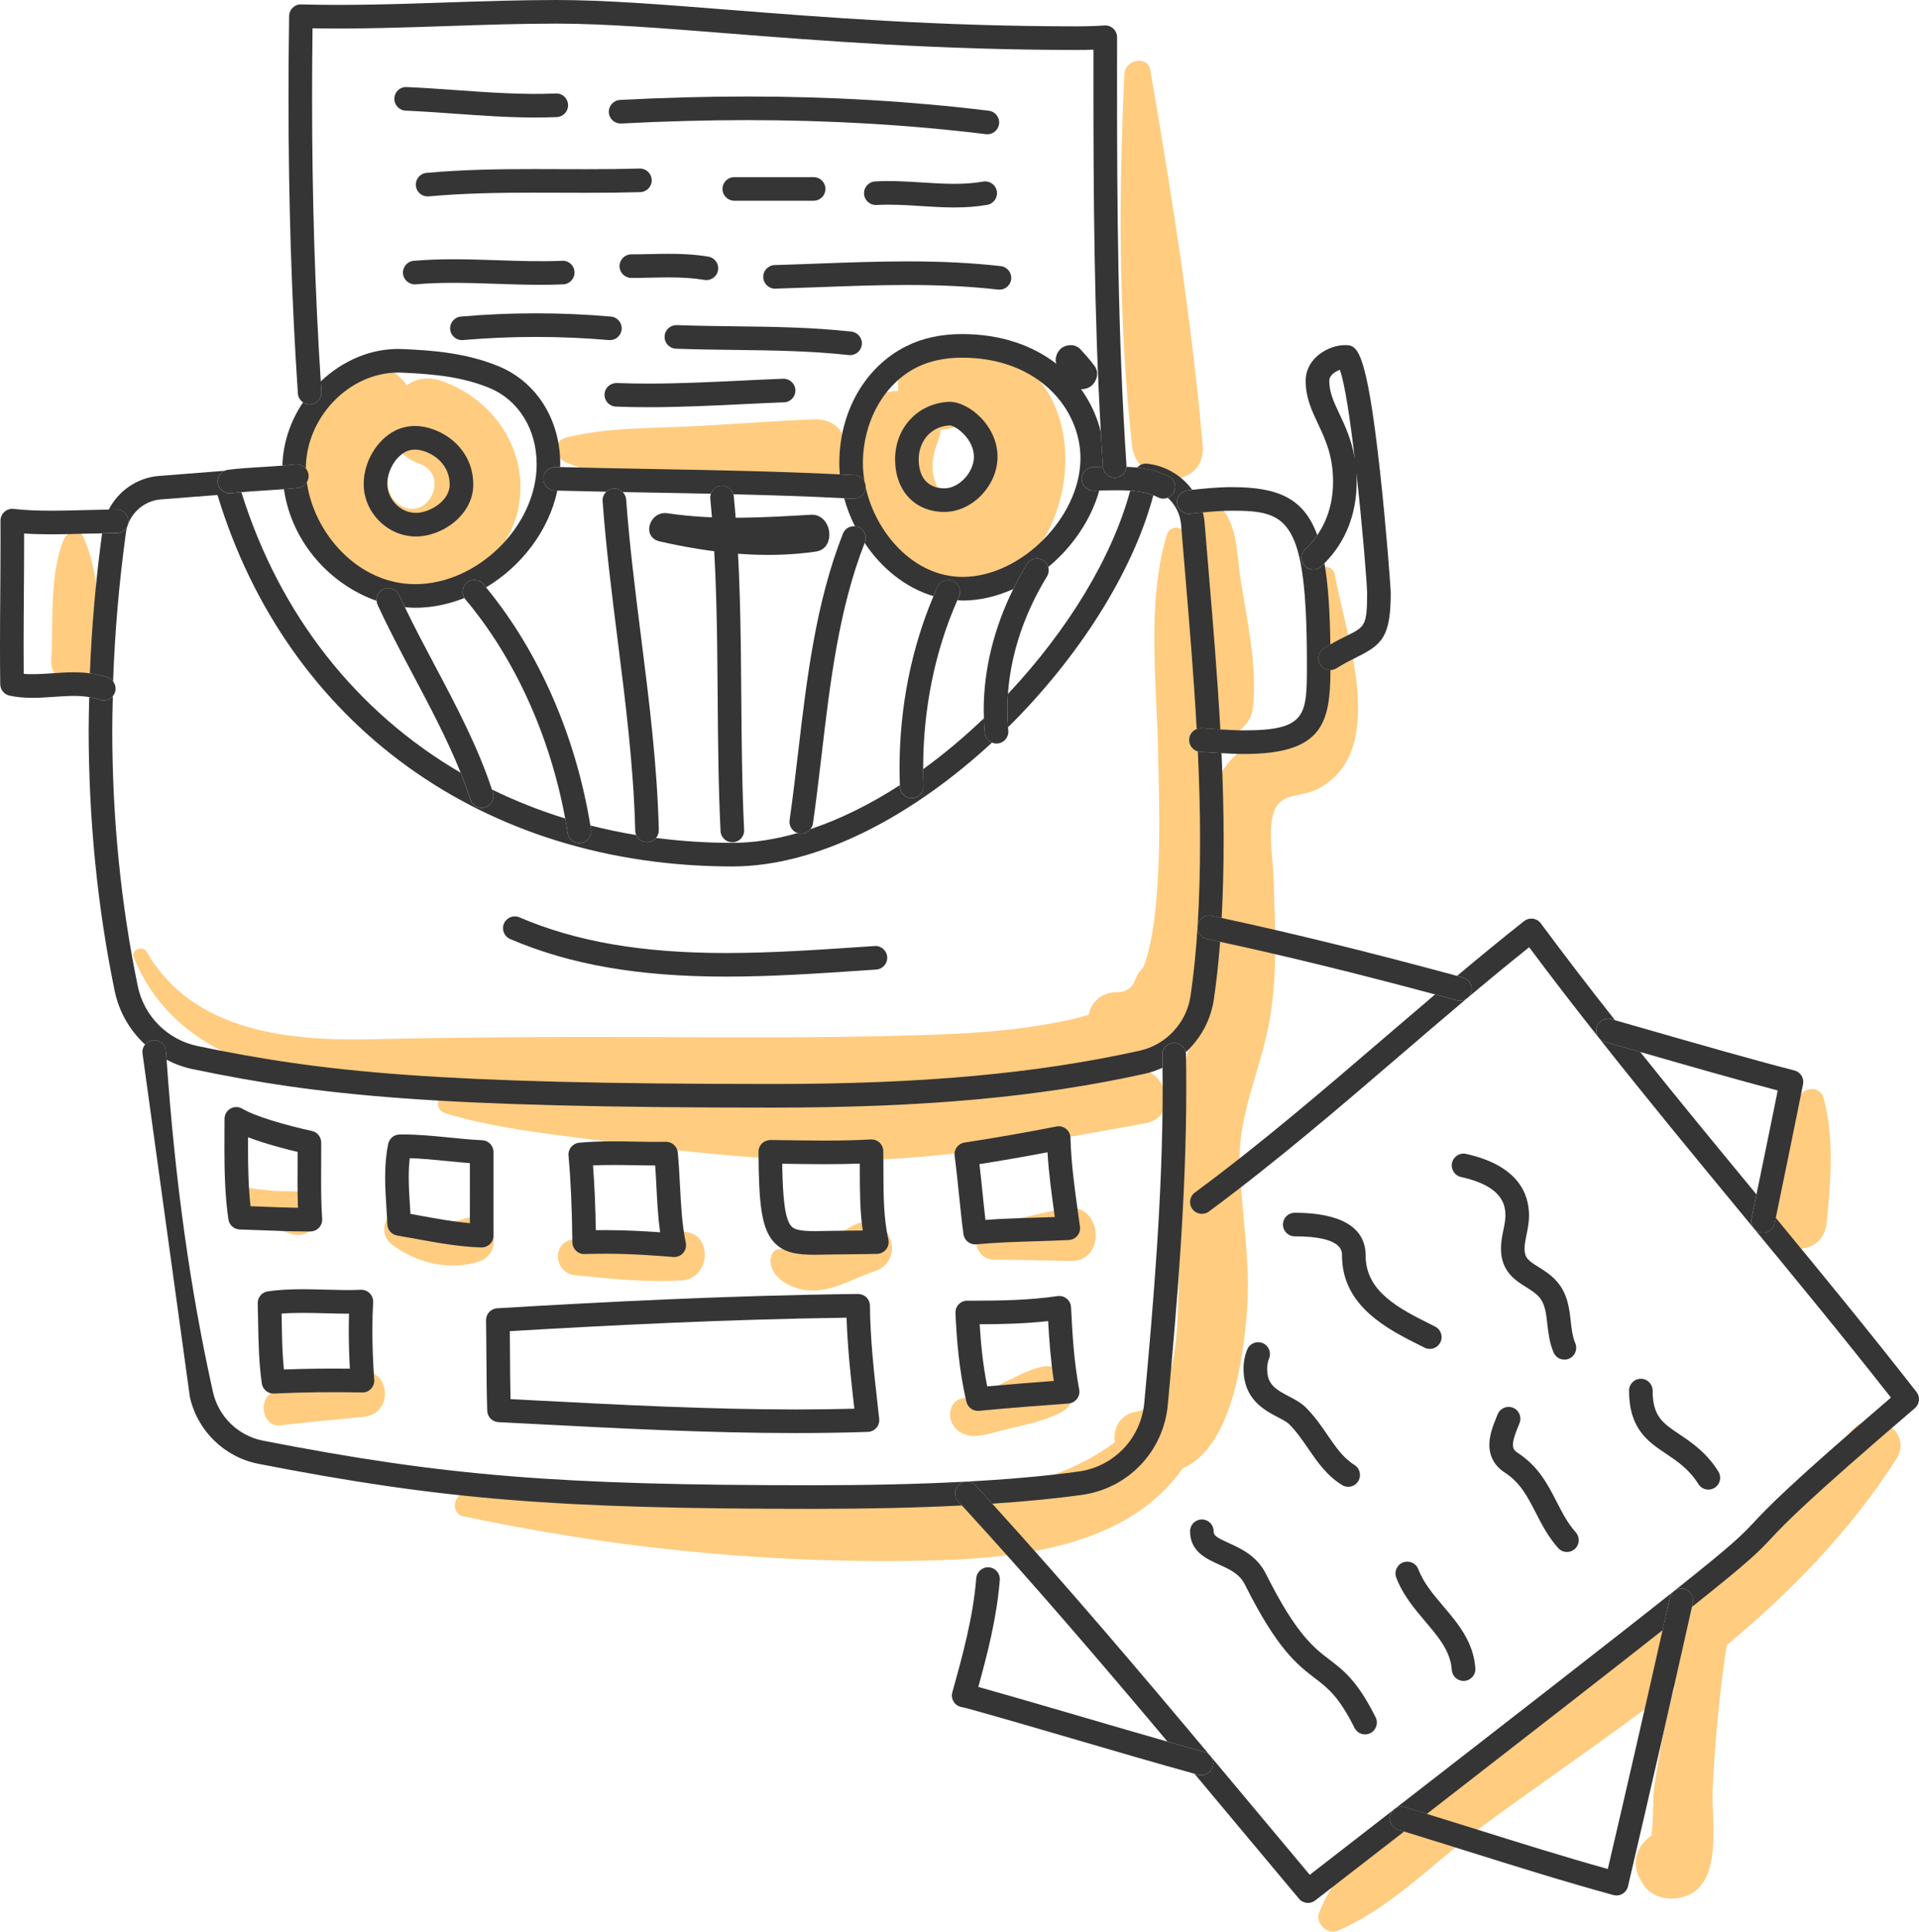 <!-- Generator: Adobe Illustrator 22.1.0, SVG Export Plug-In  -->
<svg version="1.1"
	 xmlns="http://www.w3.org/2000/svg" xmlns:xlink="http://www.w3.org/1999/xlink" xmlns:a="http://ns.adobe.com/AdobeSVGViewerExtensions/3.0/"
	 x="0px" y="0px" width="158.137px" height="159.191px" viewBox="0 0 158.137 159.191"
	 style="enable-background:new 0 0 158.137 159.191;" xml:space="preserve">
<style type="text/css">
	.st0{fill:#FFCC80;}
	.st1{fill:#353535;}
</style>
<defs>
</defs>
<path class="st0" d="M42.745,41.731c0.836-4.605-2.057-8.822-6.328-10.328c-1.172-0.413-2.161-0.202-2.894,0.351
	c-1.198-1.749-3.913-2.702-5.464-0.75c-2.464,3.101-3.706,7.029-2.717,10.971c1.003,3.995,4.513,7.01,8.714,6.897
	C38.16,48.763,42,45.837,42.745,41.731z M33.082,41.697c-1.696-0.914-1.225-3.257-0.429-4.982c0.391,0.643,1.007,1.181,1.888,1.49
	C37.122,39.111,35.337,42.912,33.082,41.697z"/>
<path class="st0" d="M70.606,34.539c-1.515,3.915-0.537,8.625,2.428,11.62c3.239,3.271,8.121,3.697,11.427,0.304
	c3.162-3.246,4.249-8.793,2.493-12.945c-1.717-4.06-6.158-6.445-10.456-5.135c-1.937,0.59-2.654,2.26-2.472,3.828
	C72.64,32.22,71.231,32.923,70.606,34.539z M77.286,36.38c0.127-0.333,0.196-0.649,0.225-0.95c0.283-0.017,0.577-0.065,0.886-0.157
	c3.058-0.911,2.76,4.982,1.073,6.199c-0.931,0.672-1.744-0.352-2.228-1.346C76.623,38.853,76.799,37.658,77.286,36.38z"/>
<path class="st0" d="M67.099,34.558c-3.423,0.133-6.841,0.407-10.263,0.58c-3.384,0.172-6.919,0.091-10.214,0.932
	c-1.102,0.281-0.886,1.66,0,2.027c6.039,2.499,14.043,2.377,20.477,2.159C70.758,40.132,70.77,34.416,67.099,34.558z"/>
<path class="st1" d="M89.914,31.814c0.453-0.35,0.678-1.093,0.32-1.601c-0.363-0.514-0.777-0.967-1.201-1.429
	c-0.401-0.437-1.115-0.439-1.563-0.093c-0.437,0.338-0.647,1.046-0.307,1.535c0.357,0.513,0.702,1.026,1.121,1.491
	C88.7,32.175,89.449,32.173,89.914,31.814z"/>
<path class="st0" d="M99.107,36.691c-0.898-10.322-2.562-20.695-4.31-30.903c-0.216-1.26-2.084-0.881-2.139,0.29
	c-0.478,10.131-0.486,20.519,0.625,30.613C93.686,40.353,99.435,40.458,99.107,36.691z"/>
<path class="st0" d="M110.003,47.362c-0.173-1.012-1.775-0.755-1.766,0.239c0.031,3.299,0.346,6.773-0.025,10.052
	c-0.3,2.652-1.155,2.853-3.404,3.347c-1.067,0.235-1.967,0.369-2.837,1.101c-1.19,1.002-1.873,2.462-2.253,4.13
	c-0.146-1.943-0.354-3.881-0.574-5.818c1.41,0.994,3.901-0.091,4.115-2.131c0.359-3.423-0.515-7.294-1.05-10.693
	c-0.337-2.141-0.21-5.218-2.388-6.344c-0.703-0.363-1.324,0.233-1.228,0.944c0.301,2.21-0.197,4.709-0.431,7.026
	c-0.123-1.751-0.282-3.495-0.572-5.206c-0.128-0.754-1.221-0.641-1.416,0c-1.758,5.78-0.793,12.589-0.73,18.55
	c0.023,2.171,0.536,12.646-1.219,17.143c-0.265,0.254-0.491,0.573-0.65,0.97c-0.09,0.224-0.206,0.428-0.333,0.625
	c-0.328,0.302-0.699,0.472-1.124,0.465c-1.383-0.022-2.178,0.838-2.412,1.86c-1.214,0.39-2.49,0.613-3.523,0.796
	c-3.52,0.625-7.092,0.785-10.658,0.895c-7.531,0.233-15.062,0.173-22.596,0.149c-7.361-0.023-14.713,0.005-22.072,0.178
	c-6.927,0.163-14.935-0.535-18.77-7.203c-0.318-0.553-1.315-0.18-1.065,0.449c2.52,6.336,8.701,9.168,15.115,10.076
	c3.953,0.56,7.973,0.801,12.006,0.905c-0.388,0.038-0.777,0.075-1.164,0.122c-0.958,0.118-1.278,1.453-0.239,1.766
	c4.362,1.314,9.097,1.751,13.604,2.354c4.98,0.666,9.99,1.22,15.01,1.463c9.793,0.475,19.448-1.244,29.041-3.007
	c2.94-0.54,1.68-4.968-1.232-4.469c-0.458,0.079-0.916,0.156-1.373,0.232c1.452-0.553,2.79-1.289,3.931-2.274
	c1.961-1.231,3.029-3.624,3.599-6.309c-0.65,5.777-3.25,11.19-2.842,17.051c0.238,3.414,0.778,6.732,0.623,10.168
	c-0.124,2.755-0.061,8.775-3.518,9.386c-1.348,0.238-1.857,1.388-1.715,2.505c-6.187,4.612-14.222,4.446-21.853,4.732
	c-10.532,0.395-21.081,0.168-31.597-0.503c-1.062-0.068-1.301,1.642-0.252,1.865c11.683,2.49,23.627,3.764,35.578,3.691
	c8.016-0.049,18.63-0.395,23.72-7.639c4.028-1.737,4.982-8.996,5.289-12.891c0.321-4.061-0.409-7.916-0.595-11.948
	c-0.201-4.357,1.857-8.215,2.526-12.445c0.597-3.774,0.39-7.509,0.27-11.307c-0.05-1.587-0.53-4.21,0.093-5.689
	c0.576-1.367,2.193-1.043,3.434-1.654C114.602,62.053,110.841,52.25,110.003,47.362z M64.759,90.681
	c-3.674-0.127-7.411-0.444-11.159-0.705c7.509,0.096,15.118,0.585,22.652,0.398C72.448,90.682,68.626,90.815,64.759,90.681z"/>
<path class="st0" d="M72.025,104.785c2.852-0.936,1.174-5.171-1.62-3.842c-1.191,0.567-2.168,1.599-3.383,2.084
	c-0.936,0.374-1.586,0.092-2.498-0.091c-0.549-0.11-0.952,0.232-1.01,0.769c-0.168,1.55,1.622,2.464,2.924,2.616
	C68.472,106.558,70.174,105.392,72.025,104.785z"/>
<path class="st0" d="M88.19,103.919c3.121,0.075,2.653-5.058-0.586-4.328c-2.039,0.46-4.078,0.918-6.124,1.348
	c-1.635,0.344-1.224,2.845,0.387,2.86C83.976,103.82,86.082,103.869,88.19,103.919z"/>
<path class="st0" d="M78.643,117.587c0.94,1.207,2.552,0.654,3.797,0.327c1.654-0.434,3.488-0.723,5.001-1.531
	c2.133-1.139,0.614-4.21-1.581-3.749c-1.171,0.246-2.282,0.911-3.365,1.417c-0.885,0.413-1.877,1.124-2.858,1.136
	C78.311,115.206,77.925,116.666,78.643,117.587z"/>
<path class="st0" d="M56.15,105.519c2.559-0.151,2.576-4.153,0-4.001c-2.92,0.172-5.813,0.532-8.743,0.61
	c-1.942,0.052-1.865,2.772,0,2.963C50.285,105.387,53.256,105.69,56.15,105.519z"/>
<path class="st0" d="M38.405,100.399c-1.649,0.509-3.114,0.571-4.62-0.372c-1.644-1.03-2.948,1.428-1.483,2.536
	c1.978,1.496,4.692,2.165,7.092,1.425C41.676,103.285,40.703,99.69,38.405,100.399z"/>
<path class="st0" d="M24.116,101.718c2.256,0.527,3.187-3.034,0.949-3.443c-0.881-0.161-1.724-0.073-2.605-0.15
	c-0.83-0.073-1.658-0.186-2.485-0.279c-1.377-0.154-1.548,1.959-0.316,2.338c0.75,0.231,1.5,0.458,2.249,0.693
	C22.665,101.116,23.337,101.536,24.116,101.718z"/>
<path class="st0" d="M29.429,113.058c-2.228,0.536-4.449,1.1-6.687,1.589c-1.546,0.338-1.238,3.005,0.38,2.81
	c2.265-0.273,4.538-0.469,6.809-0.694C32.666,116.492,32.094,112.416,29.429,113.058z"/>
<path class="st1" d="M55.009,42.298c-1.489-0.22-2.185,1.97-0.64,2.32c4.207,0.953,8.582,1.464,12.87,0.836
	c1.719-0.252,1.317-3.133-0.411-3.034C62.833,42.647,58.994,42.887,55.009,42.298z"/>
<path class="st0" d="M5.26,44.446c-1.201,2.907-0.857,6.845-1.033,9.943c-0.156,2.758,4.513,2.683,4.229,0
	c-0.337-3.187-0.206-7.214-1.6-10.152C6.496,43.476,5.515,43.831,5.26,44.446z"/>
<path class="st0" d="M152.437,118.059c-6.131,8.18-14.589,14.429-22.723,20.463c-3.905,2.897-7.885,5.719-11.616,8.841
	c-3.416,2.858-7.755,6.006-9.403,10.282c-0.311,0.807,0.66,1.817,1.48,1.48c4.462-1.838,8.247-5.908,12.129-8.742
	c4.152-3.03,8.378-5.959,12.522-9c1.071-0.786,2.13-1.578,3.177-2.379c-0.268,0.963-0.515,1.935-0.732,2.92
	c-0.395,1.791-0.697,3.602-0.959,5.418c-0.143,0.998-0.031,2.693-0.234,3.934c-1.085,0.716-1.72,2.152-0.933,3.556
	c0.059,0.105,0.118,0.211,0.177,0.316c0.629,1.122,1.888,1.467,3.072,1.25c3.763-0.69,2.603-6.404,2.739-9.02
	c0.204-3.917,0.546-7.896,1.162-11.801c5.305-4.439,10.105-9.327,13.948-15.294C157.811,117.846,154.094,115.848,152.437,118.059z"
	/>
<path class="st0" d="M148.271,90.479c-1.008,3.119-1.386,6.433-2.329,9.586c-0.944,3.156,4.273,4.138,4.601,0.623
	c0.31-3.321,0.619-6.953-0.269-10.208C149.995,89.46,148.579,89.525,148.271,90.479z"/>
<path class="st1" d="M83.009,58.513c0,0.477,0.023,0.952,0.06,1.419c5.775-5.714,10.281-12.745,11.972-19.117
	c-0.607-0.234-1.256-0.336-1.906-0.381c-1.458,5.423-5.094,11.456-10.076,16.753C83.027,57.63,83.009,58.072,83.009,58.513z"/>
<path class="st1" d="M96.741,40.555c-0.111,0.222-0.299,0.375-0.513,0.461c0.618,0.564,1.031,1.348,1.102,2.23
	c0.111,1.376,0.227,2.75,0.342,4.123c0.351,4.175,0.706,8.434,0.942,12.709c0.125-0.048,0.262-0.072,0.406-0.064
	c0.286,0.017,0.577,0.036,0.874,0.056c0.22,0.015,0.446,0.027,0.669,0.041c-0.238-4.347-0.598-8.669-0.954-12.906
	c-0.115-1.371-0.23-2.743-0.342-4.117c-0.024-0.294-0.074-0.58-0.143-0.859c-0.357,0.035-0.707,0.073-1.041,0.11
	c-0.524,0.058-1.015-0.325-1.074-0.859c-0.059-0.534,0.326-1.015,0.86-1.074c0.119-0.013,0.252-0.027,0.378-0.041
	c-0.86-1.172-2.183-1.984-3.707-2.153c-0.331-0.038-0.633,0.091-0.834,0.319c0.866,0.092,1.744,0.292,2.598,0.719
	C96.786,39.49,96.981,40.074,96.741,40.555z"/>
<path class="st1" d="M12.64,85.722c0.525-0.038,0.999,0.369,1.035,0.906c0.016,0.237,0.036,0.466,0.052,0.702
	c0.671,0.351,1.394,0.617,2.16,0.777c10.516,2.191,19.912,3.169,47.787,3.169c12.475,0,21.928-0.86,30.65-2.787
	c0.513-0.113,1.004-0.284,1.47-0.499c-0.004-0.353-0.003-0.705-0.01-1.058c-0.01-0.537,0.418-0.98,0.955-0.99
	c0.458-0.001,0.873,0.328,0.968,0.777c1.222-1.122,2.065-2.644,2.318-4.343c0.219-1.473,0.391-3.06,0.521-4.763
	c-0.363-0.078-0.732-0.16-1.09-0.236c-0.525-0.111-0.861-0.627-0.75-1.153c0.111-0.526,0.63-0.863,1.153-0.75
	c0.267,0.057,0.543,0.118,0.813,0.176c0.108-2.002,0.164-4.156,0.164-6.501c0-2.36-0.069-4.724-0.176-7.084
	c-0.3-0.018-0.602-0.035-0.895-0.055c-0.291-0.019-0.578-0.039-0.858-0.055c-0.069-0.004-0.135-0.016-0.199-0.033
	c0.112,2.411,0.184,4.824,0.184,7.227c0,5.139-0.258,9.372-0.789,12.94c-0.329,2.209-2.015,4.017-4.197,4.499
	c-8.58,1.896-17.903,2.742-30.231,2.742c-27.704,0-37.01-0.965-47.391-3.128c-2.484-0.518-4.419-2.457-4.932-4.941
	C9.957,74.499,9.25,67.381,9.25,60.108c0-0.909,0.027-1.828,0.049-2.744c-0.184,0.223-0.458,0.357-0.748,0.357
	c-0.109,0-0.219-0.018-0.327-0.057c-0.271-0.097-0.561-0.167-0.871-0.219c-0.02,0.889-0.047,1.781-0.047,2.663
	c0,7.405,0.721,14.654,2.143,21.547c0.358,1.739,1.255,3.27,2.506,4.423C12.118,85.877,12.361,85.741,12.64,85.722z"/>
<path class="st1" d="M10.583,42.963c0,0.111-0.023,0.217-0.057,0.316c0.4-1.161,1.461-2.02,2.713-2.121
	c1.455-0.118,3.055-0.244,4.682-0.369c5.736,18.906,21.925,30.613,42.434,30.613c7.148,0,14.939-4.243,21.391-10.207
	c-0.319-0.134-0.558-0.432-0.594-0.801c-0.038-0.395-0.059-0.798-0.073-1.203c-1.647,1.575-3.319,2.969-5.005,4.195
	c0.001,0.458,0.009,0.917,0.027,1.375c0.021,0.537-0.397,0.989-0.934,1.01c-0.013,0-0.026,0.001-0.039,0.001
	c-0.52,0-0.951-0.411-0.971-0.934c-0.002-0.045-0.001-0.09-0.003-0.135c-2.475,1.599-4.961,2.823-7.377,3.627
	c-0.181,0.225-0.446,0.375-0.747,0.375c-0.046,0-0.092-0.003-0.139-0.01c-0.06-0.008-0.117-0.024-0.172-0.043
	c-1.85,0.526-3.652,0.806-5.365,0.806c-2.152,0-4.25-0.143-6.294-0.406c-0.173,0.206-0.428,0.343-0.719,0.35
	c-0.423,0-0.767-0.242-0.916-0.589c-1.284-0.212-2.544-0.476-3.778-0.79c0.018,0.112,0.04,0.223,0.058,0.335
	c0.083,0.531-0.28,1.028-0.811,1.111c-0.051,0.008-0.101,0.012-0.151,0.012c-0.471,0-0.884-0.342-0.96-0.822
	c-0.063-0.406-0.135-0.81-0.21-1.213c-2.101-0.647-4.117-1.448-6.041-2.389c0.027,0.083,0.059,0.165,0.085,0.247
	c0.163,0.512-0.118,1.059-0.63,1.223c-0.099,0.031-0.198,0.046-0.296,0.046c-0.412,0-0.794-0.263-0.926-0.676
	c-0.237-0.741-0.513-1.482-0.809-2.221c-8.511-4.966-14.886-12.93-18.064-23.115c-0.29,0.025-0.583,0.048-0.859,0.082
	c-0.041,0.005-0.082,0.008-0.122,0.008c-0.483,0-0.902-0.36-0.964-0.852c-0.054-0.434,0.189-0.833,0.568-1.003
	c-1.884,0.142-3.757,0.289-5.435,0.426c-1.786,0.145-3.334,1.238-4.121,2.779c0.217-0.003,0.435-0.008,0.65-0.008
	C10.148,41.99,10.583,42.426,10.583,42.963z"/>
<path class="st1" d="M10.497,43.36c-0.152,0.339-0.491,0.576-0.886,0.576c-0.396,0-0.8,0.015-1.199,0.022
	c-0.52,3.855-0.855,7.715-1.007,11.531c0.526,0.069,1.013,0.179,1.473,0.344c0.182,0.065,0.332,0.18,0.442,0.323
	c0.141-4.063,0.496-8.181,1.062-12.292C10.406,43.691,10.446,43.523,10.497,43.36z"/>
<path class="st1" d="M25.202,38.608c0.013-4.214,3.562-7.906,7.608-7.906c0.097,0,0.194,0.002,0.29,0.006
	c2.86,0.124,5.063,0.378,7.217,1.259c2.41,0.986,3.907,3.397,3.907,6.292c0,5.079-4.864,9.881-10.009,9.881
	c-4.738,0-8.368-4.235-8.929-8.404c-0.149,0.244-0.4,0.423-0.705,0.461c-0.387,0.048-0.787,0.082-1.187,0.115
	c0.67,4.536,3.971,7.92,7.64,9.202c-0.033-0.396,0.178-0.789,0.56-0.964c0.489-0.224,1.065-0.009,1.289,0.479
	c0.153,0.335,0.317,0.672,0.479,1.008c0.285,0.027,0.57,0.048,0.852,0.048c1.402,0,2.771-0.296,4.059-0.805
	c-0.252-0.404-0.178-0.941,0.197-1.256c0.411-0.347,1.024-0.292,1.37,0.119c0.072,0.086,0.141,0.176,0.212,0.263
	c2.928-1.747,5.173-4.682,5.878-7.975c-0.069-0.002-0.138-0.003-0.208-0.005c-0.537-0.015-0.96-0.462-0.945-0.998
	c0.014-0.528,0.446-0.946,0.971-0.946c0.154,0.004,0.28,0.006,0.407,0.009c0.002-0.078,0.013-0.154,0.013-0.232
	c0-3.7-1.96-6.801-5.115-8.092c-2.675-1.094-5.462-1.298-7.865-1.402c-2.533-0.118-4.942,0.939-6.755,2.667
	c0.018,0.287,0.034,0.575,0.054,0.862c0.035,0.536-0.37,0.999-0.906,1.035c-0.224,0.014-0.435-0.053-0.609-0.172
	c-1.024,1.52-1.648,3.32-1.702,5.213c0.363-0.029,0.725-0.06,1.068-0.103C24.678,38.227,24.997,38.365,25.202,38.608z"/>
<path class="st1" d="M79.276,27.529c-1.721,0-3.266,0.336-4.592,1c-3.405,1.703-5.521,5.405-5.521,9.663
	c0,0.299,0.018,0.6,0.045,0.902c0.404,0.02,0.809,0.034,1.212,0.055c0.373,0.02,0.682,0.25,0.828,0.568
	c-0.088-0.51-0.14-1.021-0.14-1.525c0-3.463,1.745-6.573,4.446-7.923c1.053-0.527,2.306-0.794,3.722-0.794
	c6.34,0,9.76,4.269,9.76,8.286c0,4.845-4.9,9.781-9.709,9.781c-4.012,0-7.15-3.59-7.99-7.384c-0.027,0.534-0.456,0.935-0.97,0.935
	c-0.018,0-0.035,0-0.053-0.001c-0.249-0.013-0.5-0.022-0.75-0.034c0.215,0.791,0.514,1.567,0.888,2.313
	c0.091,0.008,0.182,0.024,0.271,0.06c0.5,0.197,0.745,0.761,0.548,1.261c-0.007,0.017-0.012,0.035-0.019,0.053
	c1.372,2.054,3.341,3.693,5.673,4.382c0.107-0.252,0.206-0.51,0.318-0.758c0.222-0.489,0.798-0.704,1.288-0.483
	c0.489,0.223,0.705,0.799,0.482,1.288c-0.043,0.094-0.079,0.192-0.12,0.287c0.145,0.008,0.286,0.028,0.433,0.028
	c1.425,0,2.843-0.347,4.175-0.948c0.341-0.692,0.705-1.378,1.116-2.05c0.281-0.459,0.88-0.602,1.337-0.323
	c0.217,0.133,0.36,0.337,0.425,0.563c1.993-1.651,3.529-3.892,4.209-6.308c-0.161,0.002-0.322,0.006-0.484,0.006
	c-0.537,0-0.972-0.435-0.972-0.972c0-0.537,0.436-0.972,0.972-0.972c0.263,0,0.525-0.005,0.787-0.01
	c-0.066-0.957-0.119-1.904-0.172-2.851C89.72,31.396,85.786,27.529,79.276,27.529z"/>
<path class="st1" d="M34.273,44.21c2.232,0,4.728-1.824,4.728-4.265c0-3.159-2.794-4.841-4.812-4.841
	c-0.542,0-1.14,0.137-1.599,0.367c-1.542,0.771-2.619,2.59-2.619,4.424C29.971,42.233,31.941,44.21,34.273,44.21z M33.46,37.21
	c0.19-0.095,0.49-0.161,0.729-0.161c0.969,0,2.867,0.875,2.867,2.896c0,1.346-1.662,2.32-2.783,2.32c-1.39,0-2.358-1.25-2.358-2.371
	C31.916,38.803,32.579,37.649,33.46,37.21z"/>
<path class="st1" d="M77.823,42.187c2.292,0,4.379-2.168,4.379-4.548c0-2.583-2.389-4.526-3.938-4.526
	c-0.071,0-0.143,0.003-0.214,0.008c-2.485,0.191-4.289,2.179-4.289,4.726C73.761,40.442,75.393,42.187,77.823,42.187z M78.202,35.06
	l0.062-0.002c0.467,0,1.993,1.1,1.993,2.581c0,1.289-1.228,2.603-2.434,2.603c-1.345,0-2.117-0.873-2.117-2.395
	C75.706,36.597,76.486,35.192,78.202,35.06z"/>
<path class="st1" d="M15.646,115.118c0.624,2.803,2.848,4.968,5.667,5.517c15.122,2.945,24.528,3.707,45.75,3.707
	c4.49,0,8.565-0.094,12.206-0.279c-0.102-0.111-0.202-0.224-0.304-0.335c-0.363-0.395-0.337-1.011,0.058-1.374
	c0.395-0.363,1.01-0.338,1.375,0.057c0.458,0.498,0.912,1.004,1.368,1.505c2.746-0.183,5.212-0.423,7.379-0.723
	c3.821-0.528,6.736-3.582,7.09-7.428c0.77-8.369,1.521-17.279,1.521-26.121c0-0.916-0.008-1.832-0.025-2.748
	c-0.001-0.061-0.01-0.12-0.022-0.178c-0.095-0.449-0.51-0.777-0.968-0.777c-0.537,0.01-0.964,0.453-0.955,0.99
	c0.006,0.352,0.006,0.705,0.01,1.058c0.006,0.552,0.015,1.103,0.015,1.655c0,8.76-0.748,17.619-1.514,25.943
	c-0.27,2.941-2.499,5.276-5.419,5.679c-5.426,0.75-12.765,1.13-21.815,1.13c-21.073,0-30.403-0.755-45.378-3.671
	c-2.059-0.401-3.685-1.983-4.14-4.031c-1.875-8.428-3.122-17.392-3.816-27.366c-0.016-0.236-0.037-0.465-0.052-0.702
	c-0.036-0.537-0.51-0.943-1.035-0.906c-0.28,0.019-0.522,0.155-0.686,0.356c-0.151,0.184-0.237,0.422-0.22,0.678"/>
<path class="st1" d="M17.95,39.797c0.061,0.492,0.481,0.852,0.964,0.852c0.041,0,0.081-0.003,0.122-0.008
	c0.275-0.034,0.569-0.057,0.859-0.082c0.609-0.053,1.232-0.097,1.85-0.133c0.546-0.032,1.099-0.069,1.65-0.113
	c0.4-0.032,0.8-0.066,1.187-0.115c0.305-0.038,0.556-0.217,0.705-0.461c0.111-0.181,0.167-0.398,0.138-0.625
	c-0.024-0.193-0.105-0.365-0.222-0.504c-0.205-0.243-0.525-0.382-0.864-0.341c-0.342,0.043-0.705,0.073-1.068,0.103
	c-0.543,0.044-1.094,0.081-1.641,0.113c-0.943,0.056-1.917,0.113-2.836,0.228c-0.099,0.012-0.19,0.043-0.276,0.082
	C18.139,38.964,17.895,39.363,17.95,39.797z"/>
<path class="st1" d="M50.558,40.259c0.294-0.02,0.565,0.096,0.759,0.291c0.875,0.017,1.75,0.034,2.625,0.049
	c1.534,0.028,3.084,0.057,4.641,0.09c0.121-0.347,0.432-0.612,0.822-0.65c0.471-0.049,0.897,0.253,1.026,0.693
	c3.041,0.072,6.098,0.17,9.133,0.324c0.249,0.013,0.501,0.021,0.75,0.034c0.018,0.001,0.035,0.001,0.053,0.001
	c0.513,0,0.943-0.402,0.97-0.92c0.005-0.173-0.029-0.321-0.091-0.456c-0.146-0.318-0.455-0.548-0.828-0.568
	c-0.403-0.022-0.808-0.036-1.212-0.055c-5.094-0.249-10.24-0.348-15.231-0.438c-2.607-0.047-5.214-0.095-7.821-0.164
	c-0.126-0.003-0.253-0.005-0.379-0.009c-0.552,0-0.984,0.418-0.998,0.946c-0.015,0.537,0.408,0.984,0.945,0.998
	c0.069,0.002,0.138,0.003,0.208,0.005c1.345,0.036,2.689,0.066,4.034,0.093C50.121,40.376,50.325,40.276,50.558,40.259z"/>
<path class="st1" d="M91.926,39.364c-0.023,0.002-0.045,0.002-0.067,0.002c-0.503,0-0.926-0.387-0.967-0.894
	c-0.262,0.005-0.524,0.01-0.787,0.01c-0.537,0-0.972,0.435-0.972,0.972c0,0.537,0.436,0.972,0.972,0.972
	c0.162,0,0.323-0.004,0.484-0.006c0.178-0.002,0.356-0.003,0.534-0.007c0.325-0.006,0.648-0.012,0.97-0.012
	c0.344,0,0.694,0.009,1.043,0.033c0.65,0.045,1.299,0.147,1.906,0.381c0.134,0.051,0.265,0.109,0.394,0.174
	c0.139,0.07,0.288,0.103,0.434,0.103c0.124,0,0.243-0.032,0.358-0.077c0.214-0.085,0.402-0.238,0.513-0.461
	c0.24-0.48,0.046-1.064-0.435-1.304c-0.854-0.427-1.732-0.628-2.598-0.719c-0.296-0.031-0.59-0.049-0.882-0.06
	C92.788,38.944,92.413,39.331,91.926,39.364z"/>
<path class="st1" d="M33.362,50.037c-0.162-0.337-0.326-0.674-0.479-1.008c-0.223-0.488-0.8-0.702-1.289-0.479
	c-0.383,0.175-0.593,0.568-0.56,0.964c0.009,0.109,0.033,0.219,0.082,0.325c0.901,1.966,1.955,3.953,2.975,5.874
	c1.379,2.6,2.79,5.269,3.868,7.96c0.296,0.739,0.572,1.48,0.809,2.221c0.132,0.413,0.514,0.676,0.926,0.676
	c0.098,0,0.198-0.015,0.296-0.046c0.512-0.164,0.793-0.711,0.63-1.223c-0.026-0.083-0.058-0.165-0.085-0.247
	c-1.158-3.519-2.969-6.941-4.726-10.252C34.977,53.236,34.129,51.628,33.362,50.037z"/>
<path class="st1" d="M39.841,48.143c-0.346-0.411-0.959-0.466-1.37-0.119c-0.375,0.315-0.449,0.852-0.197,1.256
	c0.024,0.039,0.048,0.078,0.078,0.114c4.057,4.831,6.952,11.201,8.223,18.049c0.075,0.403,0.146,0.807,0.21,1.213
	c0.075,0.48,0.489,0.822,0.96,0.822c0.05,0,0.101-0.004,0.151-0.012c0.53-0.083,0.894-0.58,0.811-1.111
	c-0.018-0.112-0.039-0.223-0.058-0.335c-1.215-7.404-4.256-14.342-8.596-19.616C39.981,48.319,39.913,48.229,39.841,48.143z"/>
<path class="st1" d="M52.829,52.507c-0.469-3.719-0.954-7.565-1.231-11.35c-0.018-0.24-0.125-0.449-0.282-0.608
	c-0.194-0.195-0.465-0.311-0.759-0.291c-0.232,0.017-0.436,0.118-0.594,0.266c-0.205,0.194-0.328,0.472-0.305,0.775
	c0.28,3.836,0.769,7.707,1.241,11.451c0.649,5.147,1.32,10.468,1.447,15.702c0.003,0.128,0.032,0.248,0.079,0.359
	c0.149,0.347,0.493,0.59,0.892,0.59c0.315-0.007,0.569-0.144,0.743-0.35c0.147-0.175,0.236-0.4,0.23-0.646
	C54.161,63.073,53.485,57.702,52.829,52.507z"/>
<path class="st1" d="M59.405,40.039c-0.39,0.038-0.702,0.303-0.822,0.65c-0.045,0.129-0.065,0.268-0.051,0.412
	c0.525,5.379,0.567,10.922,0.608,16.281c0.028,3.646,0.056,7.416,0.237,11.106c0.025,0.52,0.455,0.925,0.971,0.925
	c0.016,0,0.032,0,0.048-0.001c0.536-0.026,0.95-0.482,0.924-1.019c-0.178-3.65-0.206-7.4-0.234-11.026
	c-0.041-5.403-0.084-10.989-0.617-16.455c-0.006-0.062-0.019-0.122-0.036-0.18C60.302,40.292,59.876,39.989,59.405,40.039z"/>
<path class="st1" d="M67.703,62.227c0.695-5.919,1.415-12.039,3.55-17.485c0.007-0.017,0.012-0.035,0.019-0.053
	c0.197-0.5-0.049-1.064-0.548-1.261c-0.089-0.035-0.18-0.052-0.271-0.06c-0.418-0.037-0.829,0.197-0.99,0.608
	C67.219,49.671,66.483,55.938,65.771,62c-0.217,1.847-0.441,3.757-0.704,5.593c-0.067,0.472,0.217,0.911,0.653,1.058
	c0.055,0.019,0.112,0.034,0.172,0.043c0.046,0.007,0.093,0.01,0.139,0.01c0.301,0,0.567-0.15,0.747-0.375
	c0.105-0.131,0.189-0.281,0.214-0.46C67.258,66.008,67.484,64.086,67.703,62.227z"/>
<path class="st1" d="M78.894,49.458c0.042-0.094,0.078-0.193,0.12-0.287c0.222-0.489,0.006-1.065-0.482-1.288
	c-0.49-0.221-1.066-0.006-1.288,0.483c-0.113,0.248-0.211,0.506-0.318,0.758c-1.825,4.305-2.798,9.179-2.798,14.166
	c0,0.47,0.011,0.941,0.028,1.411c0.002,0.045,0.001,0.09,0.003,0.135c0.02,0.524,0.451,0.934,0.971,0.934
	c0.013,0,0.026,0,0.039-0.001c0.537-0.021,0.955-0.473,0.934-1.01c-0.018-0.458-0.026-0.916-0.027-1.375
	c0-0.032-0.002-0.064-0.002-0.095C76.073,58.398,77.052,53.625,78.894,49.458z"/>
<path class="st1" d="M82.213,61.269c0.535-0.051,0.927-0.526,0.876-1.06c-0.009-0.091-0.012-0.185-0.02-0.276
	c-0.037-0.467-0.06-0.942-0.06-1.419c0-0.441,0.018-0.883,0.05-1.326c0.235-3.281,1.334-6.603,3.219-9.686
	c0.148-0.242,0.174-0.521,0.102-0.774c-0.065-0.226-0.208-0.431-0.425-0.563c-0.457-0.279-1.056-0.136-1.337,0.323
	c-0.411,0.672-0.774,1.358-1.116,2.05c-1.592,3.223-2.438,6.63-2.438,9.976c0,0.226,0.008,0.452,0.016,0.678
	c0.014,0.405,0.035,0.808,0.073,1.203c0.035,0.369,0.274,0.667,0.594,0.801c0.116,0.049,0.241,0.079,0.373,0.079
	C82.151,61.274,82.182,61.272,82.213,61.269z"/>
<path class="st1" d="M72.076,77.96l-1.149,0.077c-3.642,0.245-7.407,0.499-11.095,0.499c-6.937,0-12.347-0.934-17.026-2.94
	c-0.494-0.211-1.065,0.017-1.277,0.511c-0.211,0.493,0.017,1.065,0.511,1.277c4.929,2.113,10.583,3.097,17.792,3.097
	c3.754,0,7.552-0.256,11.225-0.504l1.148-0.077c0.536-0.036,0.941-0.499,0.906-1.035C73.075,78.329,72.602,77.919,72.076,77.96z"/>
<path class="st1" d="M25.275,101.482l0.309-0.001c0.268-0.002,0.524-0.114,0.706-0.31c0.182-0.196,0.276-0.459,0.258-0.727
	c-0.076-1.136-0.086-2.248-0.086-3.186c0-0.407,0.002-0.815,0.004-1.223c0.002-0.411,0.004-0.822,0.004-1.233l-0.002-0.657
	c-0.003-0.455-0.322-0.848-0.767-0.945c-2.084-0.451-4.663-1.192-5.728-1.831c-0.3-0.18-0.674-0.185-0.979-0.012
	c-0.305,0.173-0.493,0.496-0.493,0.846l-0.007,2.389c0,1.902,0.04,3.932,0.328,5.896c0.069,0.467,0.462,0.817,0.934,0.831
	c0.61,0.018,1.223,0.042,1.837,0.066C22.798,101.432,24.043,101.482,25.275,101.482z M20.439,94.592l0.003-0.872
	c1.388,0.532,3.073,0.967,4.084,1.207c-0.001,0.366-0.003,0.731-0.004,1.097c-0.002,0.411-0.004,0.822-0.004,1.233
	c0,0.684,0.005,1.458,0.036,2.274c-0.962-0.014-1.935-0.052-2.883-0.09c-0.343-0.013-0.685-0.027-1.026-0.039
	C20.467,97.806,20.439,96.156,20.439,94.592z"/>
<path class="st1" d="M40.666,101.83l-0.001-6.896c0-0.52-0.41-0.949-0.93-0.971c-0.893-0.039-1.821-0.132-2.719-0.222
	c-1.241-0.124-2.524-0.252-3.8-0.252l-0.291,0.002c-0.455,0.008-0.843,0.33-0.935,0.775c-0.17,0.817-0.252,1.716-0.252,2.749
	c0,0.851,0.054,1.704,0.106,2.529c0.029,0.454,0.058,0.907,0.077,1.358c0.02,0.458,0.358,0.84,0.81,0.916
	c0.527,0.089,1.055,0.185,1.583,0.281c1.741,0.318,3.542,0.647,5.35,0.702c0.282,0,0.525-0.098,0.707-0.274
	C40.56,102.344,40.666,102.093,40.666,101.83z M34.663,100.187c-0.28-0.051-0.56-0.102-0.84-0.152
	c-0.012-0.204-0.025-0.409-0.038-0.613c-0.051-0.795-0.103-1.616-0.103-2.406c0-0.581,0.027-1.096,0.085-1.573
	c1.009,0.03,2.047,0.134,3.055,0.234c0.622,0.062,1.259,0.126,1.898,0.173l0.001,4.949
	C37.394,100.685,36.059,100.442,34.663,100.187z"/>
<path class="st1" d="M47.465,103.07c0.187,0.181,0.442,0.287,0.7,0.272c0.612-0.015,1.22-0.025,1.828-0.025
	c2.119,0,4.543,0.189,5.486,0.27c0.028,0.002,0.055,0.003,0.083,0.003c0.277,0,0.541-0.118,0.727-0.326
	c0.204-0.229,0.287-0.542,0.225-0.843c-0.313-1.516-0.394-3.077-0.48-4.731c-0.047-0.89-0.095-1.811-0.182-2.72
	c-0.048-0.506-0.481-0.884-0.988-0.879c-0.852,0.017-1.702,0.002-2.551-0.014c-0.596-0.011-1.193-0.022-1.79-0.022
	c-1.085,0-1.974,0.037-2.799,0.116c-0.532,0.051-0.923,0.522-0.876,1.055c0.188,2.097,0.289,4.37,0.318,7.152
	C47.17,102.64,47.278,102.889,47.465,103.07z M52.277,96.023c0.571,0.01,1.141,0.021,1.713,0.022
	c0.042,0.583,0.072,1.172,0.103,1.747c0.064,1.236,0.13,2.504,0.303,3.759c-1.245-0.089-2.88-0.179-4.402-0.179
	c-0.298,0-0.596,0.002-0.895,0.006c-0.034-1.988-0.109-3.724-0.231-5.339C49.849,95.989,51.084,96.001,52.277,96.023z"/>
<path class="st1" d="M72.8,96.566c-0.001-0.57-0.003-1.142-0.014-1.716c-0.006-0.264-0.118-0.515-0.311-0.694
	c-0.194-0.179-0.451-0.268-0.716-0.257c-1.122,0.064-2.322,0.094-3.776,0.094c-1.01,0-2.021-0.014-3.032-0.028l-1.463-0.019
	c-0.239,0.005-0.512,0.099-0.697,0.283c-0.184,0.184-0.287,0.434-0.286,0.695c0.026,4.322,0.232,6.439,1.386,7.559
	c0.802,0.779,1.842,0.919,3.286,0.919c0.372,0,0.772-0.01,1.202-0.019c1.111-0.026,2.541-0.018,3.904-0.054
	c0.29-0.008,0.562-0.145,0.74-0.373c0.178-0.229,0.246-0.525,0.184-0.808C72.808,100.338,72.804,98.506,72.8,96.566z
	 M68.333,101.437c-1.606,0.037-2.664,0.061-3.088-0.35c-0.571-0.554-0.743-2.387-0.786-5.184l0.464,0.006
	c1.02,0.014,2.04,0.029,3.059,0.029c1.066,0,2.001-0.016,2.871-0.049c0.001,0.228,0.001,0.455,0.002,0.682
	c0.003,1.582,0.007,3.208,0.242,4.835C70.115,101.417,69.136,101.418,68.333,101.437z"/>
<path class="st1" d="M88.854,100.066c-0.29-2.075-0.59-4.22-0.64-6.302c-0.007-0.287-0.14-0.556-0.364-0.735
	c-0.224-0.18-0.518-0.252-0.796-0.196c-2.51,0.495-5.056,0.939-7.569,1.321c-0.524,0.079-0.888,0.564-0.819,1.089
	c0.137,1.035,0.248,2.113,0.355,3.154c0.111,1.084,0.226,2.205,0.374,3.307c0.065,0.487,0.481,0.844,0.962,0.844
	c0.031,0,0.062-0.001,0.093-0.004c1.612-0.153,3.278-0.204,4.89-0.254c0.916-0.029,1.831-0.057,2.741-0.103
	c0.272-0.014,0.526-0.141,0.7-0.35c0.173-0.21,0.251-0.483,0.215-0.753L88.854,100.066z M85.28,100.346
	c-1.335,0.041-2.707,0.084-4.073,0.184c-0.092-0.778-0.173-1.564-0.251-2.33c-0.077-0.745-0.154-1.509-0.244-2.267
	c1.865-0.293,3.743-0.62,5.607-0.975c0.11,1.797,0.36,3.589,0.603,5.334C86.376,100.312,85.828,100.329,85.28,100.346z"/>
<path class="st1" d="M72.339,115.909c-0.307-2.712-0.624-5.516-0.651-8.313c-0.003-0.258-0.108-0.505-0.292-0.685
	c-0.185-0.181-0.42-0.267-0.691-0.278c-10.708,0.12-21.041,0.663-29.736,1.179c-0.52,0.031-0.923,0.466-0.915,0.987
	c0.016,0.963,0.023,1.926,0.029,2.888c0.01,1.495,0.021,3.041,0.067,4.567c0.015,0.507,0.417,0.916,0.922,0.942l2.884,0.149
	c7.079,0.369,14.399,0.75,21.598,0.75c2.098,0,4.049-0.031,5.964-0.095c0.271-0.009,0.525-0.13,0.703-0.335
	c0.177-0.205,0.261-0.475,0.231-0.744L72.339,115.909z M65.554,116.151c-7.148,0-14.442-0.38-21.497-0.748L42.07,115.3
	c-0.027-1.213-0.035-2.436-0.043-3.627c-0.004-0.658-0.009-1.317-0.016-1.975c8.21-0.482,17.806-0.975,27.752-1.109
	c0.08,2.55,0.363,5.061,0.639,7.499C68.844,116.131,67.248,116.151,65.554,116.151z"/>
<path class="st1" d="M88.26,107.723c-0.013-0.274-0.142-0.529-0.354-0.703c-0.211-0.174-0.488-0.251-0.758-0.211
	c-2.262,0.332-4.612,0.378-6.814,0.378l-0.624-0.001c-0.268,0-0.522,0.108-0.705,0.299c-0.184,0.192-0.282,0.451-0.269,0.717
	c0.091,2.012,0.277,4.661,0.903,7.315c0.105,0.442,0.5,0.749,0.946,0.749c0.03,0,0.061-0.001,0.092-0.004
	c2.634-0.249,5.204-0.444,7.371-0.602c0.276-0.02,0.53-0.157,0.7-0.376c0.169-0.219,0.236-0.5,0.185-0.772
	C88.508,112.251,88.373,110.011,88.26,107.723z M81.352,114.247c-0.363-1.804-0.529-3.59-0.621-5.116
	c1.823-0.005,3.738-0.05,5.642-0.262c0.089,1.606,0.215,3.269,0.467,4.931C85.155,113.925,83.281,114.072,81.352,114.247z"/>
<path class="st1" d="M30.748,107.316c0.015-0.274-0.086-0.542-0.279-0.738c-0.193-0.196-0.471-0.305-0.733-0.288
	c-0.977,0.042-1.952,0.014-2.924-0.013c-0.629-0.017-1.257-0.035-1.883-0.035c-1.114,0-2.023,0.056-2.858,0.177
	c-0.49,0.071-0.849,0.498-0.833,0.992c0.016,0.534,0.026,1.065,0.035,1.594c0.029,1.626,0.058,3.308,0.303,5.002
	c0.069,0.481,0.481,0.834,0.962,0.834c0.016,0,0.033,0,0.049-0.001c2.261-0.112,4.783-0.14,7.262-0.091
	c0.273,0.019,0.536-0.104,0.724-0.302c0.188-0.198,0.284-0.466,0.265-0.738c-0.102-1.463-0.152-2.791-0.152-4.058
	C30.686,108.841,30.706,108.056,30.748,107.316z M23.394,112.858c-0.13-1.277-0.153-2.551-0.176-3.885
	c-0.004-0.241-0.009-0.482-0.013-0.723c1.002-0.081,2.293-0.063,3.554-0.028c0.666,0.018,1.337,0.039,2.003,0.035
	c-0.014,0.455-0.021,0.921-0.021,1.395c0,1,0.03,2.035,0.091,3.137C26.978,112.768,25.121,112.79,23.394,112.858z"/>
<path class="st1" d="M8.551,57.721c0.29,0,0.563-0.133,0.748-0.357c0.07-0.085,0.129-0.179,0.168-0.289
	c0.116-0.323,0.048-0.666-0.146-0.92c-0.11-0.143-0.259-0.258-0.442-0.323c-0.46-0.165-0.947-0.275-1.473-0.344
	c-0.408-0.054-0.838-0.085-1.31-0.085c-0.603,0-1.201,0.041-1.779,0.081c-0.845,0.058-1.668,0.106-2.362,0.048
	c-0.007-0.749-0.009-1.498-0.009-2.247c0-1.478,0.01-2.955,0.021-4.432c0.01-1.481,0.021-2.963,0.021-4.446c0-0.147,0-0.294,0-0.441
	c0.691,0.045,1.435,0.066,2.272,0.066c0.912,0,1.826-0.025,2.734-0.051c0.477-0.013,0.946-0.017,1.419-0.027
	c0.4-0.008,0.804-0.022,1.199-0.022c0.395,0,0.734-0.237,0.886-0.576c0.012-0.026,0.02-0.054,0.029-0.081
	c0.034-0.1,0.057-0.205,0.057-0.316c0-0.537-0.436-0.972-0.972-0.972c-0.215,0-0.433,0.005-0.65,0.008
	c-0.67,0.008-1.344,0.023-2.023,0.042c-0.89,0.025-1.785,0.05-2.679,0.05c-1.218,0-2.216-0.047-3.143-0.148
	c-0.279-0.03-0.552,0.059-0.757,0.245c-0.206,0.186-0.323,0.45-0.321,0.728c0.003,0.499,0.004,0.997,0.004,1.495
	c0,1.478-0.01,2.955-0.021,4.432C0.011,50.323,0,51.804,0,53.287c0,1.033,0.005,2.066,0.019,3.101
	c0.006,0.453,0.325,0.842,0.769,0.938c0.567,0.122,1.186,0.181,1.892,0.181c0.599,0,1.195-0.041,1.771-0.081
	c0.57-0.04,1.109-0.077,1.645-0.077c0.467,0,0.878,0.033,1.256,0.096c0.311,0.052,0.6,0.122,0.871,0.219
	C8.332,57.703,8.442,57.721,8.551,57.721z"/>
<path class="st1" d="M97.011,41.479c0.059,0.534,0.55,0.917,1.074,0.859c0.334-0.037,0.685-0.074,1.041-0.11
	c0.777-0.077,1.591-0.141,2.391-0.141c4.592,0,6.18,0.613,6.18,12.648c0,4.189,0,5.453-5.157,5.453
	c-0.659,0-1.321-0.036-1.976-0.077c-0.223-0.014-0.449-0.026-0.669-0.041c-0.297-0.02-0.589-0.04-0.874-0.056
	c-0.144-0.008-0.281,0.016-0.406,0.064c-0.347,0.132-0.598,0.456-0.621,0.85c-0.028,0.467,0.28,0.876,0.714,0.995
	c0.064,0.017,0.13,0.029,0.199,0.033c0.28,0.016,0.567,0.036,0.858,0.055c0.294,0.02,0.596,0.037,0.895,0.055
	c0.617,0.037,1.241,0.068,1.879,0.068c6.518,0,7.069-2.615,7.1-6.915c-0.345,0.003-0.662-0.159-0.847-0.454
	c-0.284-0.455-0.146-1.055,0.31-1.34c0.183-0.114,0.358-0.219,0.527-0.316c-0.038-2.746-0.182-4.944-0.486-6.691
	c-0.086,0.087-0.165,0.179-0.255,0.263c-0.394,0.365-1.008,0.342-1.374-0.051c-0.365-0.394-0.342-1.009,0.051-1.374
	c0.395-0.367,0.712-0.758,0.987-1.156c-1.11-3.045-3.226-3.957-7.036-3.957c-1.131,0-2.283,0.114-3.269,0.222
	c-0.126,0.014-0.258,0.028-0.378,0.041C97.337,40.465,96.952,40.946,97.011,41.479z"/>
<path class="st1" d="M107.515,46.629c0.366,0.393,0.98,0.416,1.374,0.051c0.09-0.084,0.169-0.176,0.255-0.263
	c1.731-1.74,2.653-4.045,2.653-6.703c0-0.263-0.008-0.516-0.023-0.76c0.496,4.431,0.869,9.028,0.885,9.912
	c0,2.695-0.188,2.788-1.653,3.515c-0.387,0.192-0.846,0.42-1.376,0.726c-0.169,0.097-0.344,0.201-0.527,0.316
	c-0.455,0.285-0.594,0.884-0.31,1.34c0.185,0.295,0.501,0.457,0.826,0.457c0.19-0.007,0.361-0.051,0.515-0.148
	c0.678-0.424,1.241-0.703,1.737-0.949c2.025-1.005,2.733-1.676,2.733-5.257c0-0.427-0.378-5.46-0.889-10.076
	c-1.144-10.348-1.919-10.348-2.899-10.348c-1.316,0-3.22,1.047-3.22,2.941c0,1.386,0.497,2.443,1.024,3.562
	c0.606,1.289,1.233,2.621,1.233,4.769c0,1.233-0.261,2.88-1.3,4.385c-0.275,0.398-0.592,0.789-0.987,1.156
	C107.172,45.62,107.15,46.236,107.515,46.629z M109.541,31.383c0-0.455,0.479-0.764,0.872-0.907
	c0.402,1.094,0.842,4.058,1.226,7.303c-0.262-1.542-0.801-2.688-1.259-3.662C109.912,33.121,109.541,32.334,109.541,31.383z"/>
<path class="st1" d="M26.487,32.295c-0.019-0.286-0.035-0.575-0.054-0.862c-0.479-7.482-0.715-15.138-0.715-23.376
	c0-1.868,0.013-3.79,0.037-5.726c3.71,0.067,7.479-0.06,11.124-0.183c2.946-0.099,5.992-0.202,8.992-0.202
	c3.925,0,8.616,0.371,14.048,0.8c7.719,0.61,17.324,1.37,28.8,1.37c0.487,0,0.947-0.008,1.388-0.023l-0.001,2.624
	c0,9.304,0.056,19.148,0.611,28.905c0.054,0.947,0.107,1.894,0.17,2.838c0.043,0.52,0.467,0.907,0.969,0.907
	c0.022,0,0.044-0.001,0.067-0.002c0.487-0.033,0.862-0.42,0.9-0.893c0.004-0.047,0.008-0.094,0.005-0.143
	c-0.717-10.618-0.777-21.439-0.777-31.612l0.002-3.647c0-0.27-0.111-0.527-0.308-0.711c-0.198-0.184-0.463-0.279-0.731-0.26
	c-0.708,0.048-1.459,0.072-2.295,0.072c-11.4,0-20.962-0.756-28.646-1.364C54.601,0.374,49.874,0,45.872,0
	c-3.034,0-6.096,0.104-9.058,0.203c-3.939,0.133-8.005,0.27-11.99,0.16c-0.265-0.015-0.512,0.09-0.7,0.27
	c-0.187,0.18-0.296,0.428-0.299,0.688c-0.034,2.277-0.051,4.543-0.051,6.735c0,8.598,0.253,16.568,0.772,24.367
	c0.021,0.31,0.188,0.571,0.426,0.734c0.174,0.119,0.385,0.186,0.609,0.172C26.118,33.294,26.523,32.83,26.487,32.295z"/>
<path class="st1" d="M37.462,9.368c2.189,0.156,4.451,0.317,6.667,0.317c0.587,0,1.173-0.011,1.754-0.036
	c0.536-0.023,0.952-0.477,0.929-1.014c-0.023-0.536-0.465-0.958-1.014-0.929C43.123,7.82,40.316,7.621,37.6,7.428
	c-1.345-0.096-2.736-0.195-4.088-0.253c-0.555-0.029-0.991,0.393-1.014,0.929c-0.023,0.537,0.393,0.99,0.929,1.014
	C34.753,9.176,36.13,9.274,37.462,9.368z"/>
<path class="st1" d="M51.195,10.178c3.536-0.186,7.029-0.28,10.381-0.28c6.796,0,13.414,0.39,19.67,1.158
	c0.04,0.005,0.08,0.007,0.12,0.007c0.484,0,0.903-0.361,0.964-0.854c0.065-0.533-0.314-1.018-0.847-1.084
	C75.149,8.348,68.45,7.953,61.576,7.953c-3.386,0-6.913,0.095-10.483,0.283c-0.536,0.028-0.948,0.486-0.92,1.022
	C50.2,9.794,50.645,10.2,51.195,10.178z"/>
<path class="st1" d="M43.986,13.934c-2.799,0-5.806,0.038-8.836,0.313c-0.535,0.048-0.929,0.521-0.881,1.056
	c0.046,0.505,0.47,0.884,0.967,0.884c0.03,0,0.06-0.001,0.089-0.004c2.953-0.268,5.907-0.305,8.66-0.305
	c0.728,0,1.455,0.003,2.184,0.005c0.73,0.003,1.461,0.006,2.191,0.006c1.773,0,3.131-0.017,4.403-0.055
	c0.537-0.016,0.959-0.465,0.943-1.002c-0.016-0.527-0.448-0.943-0.971-0.943c-1.282,0.038-2.622,0.055-4.375,0.055
	c-0.728,0-1.455-0.003-2.184-0.005C45.446,13.937,44.716,13.934,43.986,13.934z"/>
<path class="st1" d="M67.049,16.542c0.537,0,0.972-0.435,0.972-0.972c0-0.537-0.436-0.972-0.972-0.972H60.51
	c-0.537,0-0.972,0.435-0.972,0.972c0,0.537,0.436,0.972,0.972,0.972H67.049z"/>
<path class="st1" d="M75.868,16.979c0.903,0.058,1.837,0.117,2.77,0.117c1.007,0,1.896-0.071,2.718-0.216
	c0.529-0.093,0.882-0.598,0.789-1.127c-0.094-0.529-0.6-0.882-1.127-0.789c-0.71,0.125-1.488,0.186-2.38,0.186
	c-0.872,0-1.774-0.058-2.647-0.113c-1.259-0.08-2.572-0.162-3.874-0.086c-0.536,0.032-0.945,0.492-0.914,1.028
	c0.032,0.536,0.496,0.941,1.028,0.914C73.433,16.823,74.664,16.903,75.868,16.979z"/>
<path class="st1" d="M40.919,23.39c1.183,0.04,2.406,0.081,3.618,0.081c0.626,0,1.251-0.011,1.878-0.038
	c0.536-0.023,0.952-0.477,0.929-1.014c-0.023-0.537-0.464-0.953-1.014-0.929c-1.776,0.077-3.586,0.015-5.345-0.044
	c-1.183-0.04-2.406-0.081-3.617-0.081c-1.212,0-2.283,0.042-3.274,0.128c-0.535,0.047-0.931,0.518-0.884,1.053
	c0.046,0.535,0.525,0.928,1.053,0.884c0.934-0.081,1.95-0.121,3.105-0.121C38.545,23.31,39.751,23.351,40.919,23.39z"/>
<path class="st1" d="M58.052,23.068c0.054,0.009,0.108,0.013,0.161,0.013c0.467,0,0.879-0.337,0.958-0.812
	c0.089-0.53-0.269-1.031-0.799-1.119c-1.244-0.208-2.392-0.234-3.253-0.234c-0.51,0-1.019,0.011-1.535,0.022
	c-0.512,0.011-1.03,0.022-1.559,0.022c-0.537,0-0.972,0.435-0.972,0.972c0,0.537,0.436,0.972,0.972,0.972
	c0.543,0,1.074-0.011,1.601-0.022c0.501-0.011,0.997-0.022,1.493-0.022C56.287,22.86,57.192,22.924,58.052,23.068z"/>
<path class="st1" d="M67.359,21.723c-1.171,0.043-2.344,0.087-3.519,0.12c-0.537,0.016-0.96,0.463-0.944,1
	c0.015,0.537,0.481,0.971,1,0.944c1.18-0.034,2.358-0.078,3.535-0.121c2.41-0.089,4.902-0.181,7.343-0.181
	c2.797,0,5.243,0.124,7.478,0.38c0.037,0.004,0.075,0.006,0.111,0.006c0.487,0,0.908-0.366,0.965-0.862
	c0.061-0.534-0.322-1.015-0.856-1.077c-2.308-0.264-4.827-0.392-7.698-0.392C72.297,21.54,69.787,21.633,67.359,21.723z"/>
<path class="st1" d="M50.261,28.029c0.499,0,0.924-0.382,0.967-0.888c0.047-0.535-0.349-1.007-0.884-1.053
	c-4.101-0.357-8.261-0.358-12.363,0c-0.535,0.046-0.931,0.518-0.884,1.053c0.046,0.535,0.522,0.928,1.053,0.884
	c3.992-0.346,8.037-0.346,12.026,0C50.204,28.028,50.232,28.029,50.261,28.029z"/>
<path class="st1" d="M70.161,27.328c-3.229-0.359-6.489-0.399-9.64-0.438c-1.558-0.019-3.169-0.039-4.746-0.098
	c-0.553-0.006-0.988,0.399-1.008,0.936c-0.02,0.537,0.399,0.988,0.936,1.008c1.602,0.059,3.225,0.079,4.794,0.099
	c3.105,0.038,6.315,0.078,9.449,0.426c0.037,0.004,0.073,0.006,0.109,0.006c0.489,0,0.91-0.368,0.965-0.865
	C71.079,27.868,70.695,27.387,70.161,27.328z"/>
<path class="st1" d="M64.613,33.154c0.537-0.021,0.955-0.473,0.934-1.009c-0.02-0.537-0.483-0.948-1.009-0.934
	c-1.151,0.044-2.302,0.1-3.454,0.155c-2.515,0.121-5.115,0.246-7.662,0.246c-0.92,0-1.769-0.015-2.596-0.047
	c-0.539-0.009-0.988,0.398-1.009,0.934c-0.021,0.537,0.398,0.988,0.934,1.009c0.852,0.033,1.725,0.049,2.67,0.049
	c2.593,0,5.217-0.126,7.755-0.248C62.323,33.253,63.468,33.198,64.613,33.154z"/>
<path class="st1" d="M146.335,100.362c-0.031,0.152-0.062,0.305-0.093,0.456c-0.095,0.459-0.5,0.775-0.951,0.775
	c-0.066,0-0.132-0.007-0.199-0.021c-0.525-0.109-0.864-0.624-0.755-1.15c0.137-0.662,0.27-1.328,0.407-1.991
	c-3.173-3.846-6.399-7.762-9.581-11.74c-0.202-0.058-0.399-0.114-0.603-0.173l-2.322-0.666c-0.183-0.052-0.337-0.156-0.455-0.288
	c3.85,4.878,7.792,9.66,11.651,14.338c4.103,4.972,8.338,10.105,12.39,15.27c-8.486,7.278-10.172,9.078-11.298,10.28
	c-1.974,2.107-2.339,2.497-36.595,29.048c-1.545-1.842-3.086-3.687-4.625-5.53c-1.184-1.417-2.376-2.843-3.573-4.272
	c0.194,0.236,0.275,0.559,0.188,0.877c-0.12,0.431-0.511,0.714-0.937,0.714c-0.086,0-0.173-0.011-0.26-0.035
	c-0.098-0.027-0.197-0.055-0.295-0.083c1.133,1.354,2.263,2.704,3.384,4.047c1.74,2.083,3.481,4.168,5.229,6.25
	c0.192,0.229,0.467,0.347,0.745,0.347c0.208,0,0.418-0.067,0.595-0.204c2.632-2.04,5.066-3.927,7.323-5.677
	c-0.16-0.049-0.319-0.1-0.479-0.149c-0.514-0.156-0.803-0.7-0.646-1.214c0.157-0.515,0.703-0.804,1.214-0.646
	c0.598,0.182,1.19,0.37,1.786,0.555c9.363-7.264,15.42-11.982,19.421-15.136c0.201-0.893,0.404-1.792,0.602-2.678
	c0.118-0.524,0.636-0.855,1.161-0.737c0.524,0.117,0.854,0.637,0.737,1.161c-0.025,0.11-0.05,0.223-0.075,0.334
	c4.854-3.865,5.471-4.523,6.519-5.641c1.128-1.204,2.832-3.022,11.85-10.738c0.395-0.338,0.454-0.927,0.134-1.337
	C154.147,109.859,150.2,105.05,146.335,100.362z"/>
<path class="st1" d="M121.242,81.747c-0.118,0.433-0.51,0.718-0.938,0.718c-0.084,0-0.17-0.011-0.256-0.034
	c-0.606-0.165-1.194-0.321-1.787-0.481c-1.419,1.204-2.828,2.409-4.215,3.599c-5.008,4.298-10.186,8.742-15.583,12.726
	c-0.432,0.319-0.524,0.928-0.205,1.36c0.319,0.432,0.929,0.524,1.36,0.205c5.455-4.027,10.661-8.494,15.695-12.815
	c3.475-2.983,7.061-6.06,10.698-8.965c1.866,2.503,3.781,4.98,5.717,7.434c-0.173-0.234-0.243-0.542-0.156-0.844
	c0.148-0.516,0.688-0.815,1.203-0.667l0.308,0.088c-2.075-2.633-4.122-5.291-6.109-7.976c-0.156-0.212-0.393-0.351-0.653-0.386
	c-0.261-0.034-0.524,0.038-0.731,0.201c-1.858,1.468-3.7,2.984-5.521,4.512c0.165,0.045,0.324,0.086,0.489,0.132
	C121.078,80.694,121.384,81.229,121.242,81.747z"/>
<path class="st1" d="M99.713,144.672c-5.816-6.945-11.791-13.987-17.948-20.756c-0.456-0.502-0.91-1.007-1.368-1.505
	c-0.364-0.395-0.979-0.42-1.375-0.057c-0.395,0.363-0.421,0.979-0.058,1.374c0.102,0.111,0.202,0.224,0.304,0.335
	c5.799,6.321,11.443,12.916,16.946,19.464c1.008,0.287,2.019,0.572,3.029,0.851C99.433,144.43,99.593,144.535,99.713,144.672z"/>
<path class="st1" d="M98.707,76.224c-0.111,0.526,0.225,1.041,0.75,1.153c0.359,0.076,0.727,0.157,1.09,0.236
	c5.314,1.147,11.138,2.573,17.715,4.337c0.593,0.159,1.181,0.316,1.787,0.481c0.086,0.023,0.172,0.034,0.256,0.034
	c0.428,0,0.82-0.285,0.938-0.718c0.141-0.518-0.165-1.053-0.683-1.193c-0.166-0.045-0.324-0.087-0.489-0.132
	c-7.266-1.968-13.626-3.532-19.397-4.772c-0.27-0.058-0.546-0.119-0.813-0.176C99.337,75.362,98.817,75.699,98.707,76.224z"/>
<path class="st1" d="M131.573,84.65c-0.086,0.302-0.017,0.609,0.156,0.844c0.018,0.024,0.035,0.048,0.055,0.071
	c0.118,0.132,0.272,0.236,0.455,0.288l2.322,0.666c0.204,0.059,0.401,0.115,0.603,0.173c4.308,1.237,8.1,2.322,11.332,3.173
	c-0.577,2.862-1.164,5.715-1.752,8.568c-0.137,0.663-0.27,1.329-0.407,1.991c-0.109,0.526,0.229,1.041,0.755,1.15
	c0.066,0.014,0.133,0.021,0.199,0.021c0.451,0,0.856-0.316,0.951-0.775c0.032-0.152,0.062-0.305,0.093-0.456
	c0.759-3.665,1.509-7.335,2.249-11.015c0.102-0.507-0.21-1.004-0.711-1.134c-3.541-0.913-7.821-2.141-12.775-3.564l-2.015-0.578
	l-0.308-0.088C132.26,83.835,131.721,84.134,131.573,84.65z"/>
<path class="st1" d="M138.766,130.928c-0.525-0.118-1.043,0.213-1.161,0.737c-0.198,0.885-0.401,1.785-0.602,2.678
	c-1.444,6.427-2.954,13.022-4.51,19.678c-3.702-1.035-7.434-2.206-11.052-3.342c-1.282-0.402-2.571-0.801-3.86-1.2
	c-0.596-0.185-1.188-0.373-1.786-0.555c-0.511-0.158-1.057,0.132-1.214,0.646c-0.157,0.513,0.132,1.057,0.646,1.214
	c0.16,0.049,0.319,0.1,0.479,0.149c1.724,0.528,3.441,1.065,5.151,1.602c3.952,1.24,8.04,2.523,12.095,3.632
	c0.084,0.023,0.17,0.034,0.256,0.034c0.173,0,0.346-0.046,0.498-0.137c0.227-0.135,0.389-0.357,0.449-0.614
	c1.827-7.805,3.599-15.549,5.271-23.027c0.025-0.11,0.05-0.223,0.075-0.334C139.62,131.565,139.29,131.045,138.766,130.928z"/>
<path class="st1" d="M98.986,146.288c0.426,0,0.817-0.282,0.937-0.714c0.087-0.317,0.006-0.64-0.188-0.877
	c-0.007-0.009-0.014-0.017-0.021-0.025c-0.121-0.137-0.28-0.242-0.469-0.295c-1.011-0.279-2.021-0.564-3.029-0.851
	c-2.302-0.655-4.59-1.324-6.824-1.978c-2.853-0.835-5.799-1.697-8.774-2.53c0.776-2.814,1.524-5.723,1.771-8.811
	c0.043-0.535-0.356-1.004-0.892-1.047c-0.523-0.041-1.004,0.356-1.047,0.892c-0.26,3.248-1.128,6.369-1.973,9.408
	c-0.073,0.263-0.032,0.545,0.113,0.777c0.144,0.231,0.38,0.391,0.649,0.441c0.164,0.03,0.327,0.066,0.491,0.111
	c3.09,0.862,6.153,1.759,9.117,2.626c3.125,0.915,6.353,1.859,9.587,2.755c0.098,0.027,0.197,0.055,0.295,0.083
	C98.813,146.276,98.9,146.288,98.986,146.288z"/>
<path class="st1" d="M120.395,96.992c3.281,0.729,3.661,2.161,3.661,3.174c0,0.383-0.081,0.779-0.167,1.198
	c-0.099,0.482-0.201,0.98-0.201,1.531c0,1.88,1.195,2.626,2.068,3.17c0.396,0.247,0.771,0.481,1.057,0.798
	c0.506,0.562,0.593,1.34,0.695,2.241c0.082,0.728,0.175,1.553,0.516,2.35c0.158,0.369,0.517,0.59,0.895,0.59
	c0.127,0,0.258-0.025,0.382-0.079c0.493-0.211,0.722-0.783,0.511-1.277c-0.229-0.534-0.298-1.15-0.372-1.802
	c-0.121-1.078-0.258-2.299-1.182-3.325c-0.469-0.521-1.002-0.854-1.473-1.147c-0.856-0.534-1.152-0.758-1.152-1.52
	c0-0.354,0.078-0.737,0.161-1.142c0.097-0.472,0.206-1.008,0.206-1.588c0-1.789-0.9-4.121-5.184-5.073
	c-0.526-0.119-1.043,0.214-1.16,0.738C119.541,96.356,119.871,96.876,120.395,96.992z"/>
<path class="st1" d="M137.317,119.818c0.921,0.616,1.871,1.253,2.638,2.479c0.184,0.295,0.501,0.457,0.825,0.457
	c0.177,0,0.355-0.048,0.515-0.148c0.456-0.285,0.594-0.885,0.309-1.34c-0.987-1.579-2.216-2.402-3.204-3.064
	c-1.38-0.924-2.213-1.482-2.213-3.609c0-0.537-0.436-0.972-0.972-0.972s-0.972,0.435-0.972,0.972
	C134.242,117.759,135.805,118.806,137.317,119.818z"/>
<path class="st1" d="M106.693,101.885c3.897,0,3.897,1.188,3.897,1.578c0,4.204,3.788,6.093,6.555,7.473l0.243,0.122
	c0.14,0.07,0.288,0.103,0.434,0.103c0.356,0,0.7-0.197,0.871-0.538c0.24-0.481,0.046-1.065-0.435-1.305l-0.245-0.122
	c-2.693-1.343-5.478-2.732-5.478-5.732c0-2.912-3.177-3.523-5.842-3.523c-0.537,0-0.972,0.435-0.972,0.972
	C105.721,101.45,106.156,101.885,106.693,101.885z"/>
<path class="st1" d="M128.282,123.767c-0.741-1.444-1.507-2.938-3.236-4.056c-0.308-0.2-0.37-0.394-0.37-0.643
	c0-0.455,0.244-1.055,0.458-1.585l0.085-0.21c0.199-0.499-0.043-1.065-0.541-1.264c-0.497-0.199-1.065,0.043-1.264,0.542l-0.081,0.2
	c-0.268,0.66-0.601,1.481-0.601,2.317c0,0.956,0.436,1.743,1.259,2.276c1.292,0.836,1.88,1.983,2.562,3.311
	c0.499,0.973,1.015,1.979,1.848,2.916c0.192,0.216,0.459,0.326,0.727,0.326c0.229,0,0.46-0.081,0.646-0.246
	c0.401-0.357,0.437-0.971,0.08-1.373C129.183,125.526,128.745,124.672,128.282,123.767z"/>
<path class="st1" d="M105.309,116.793c0.38,0.199,0.74,0.387,0.929,0.575c0.601,0.601,1.066,1.278,1.557,1.995
	c0.748,1.091,1.522,2.22,2.789,3.012c0.16,0.1,0.338,0.148,0.515,0.148c0.324,0,0.641-0.162,0.825-0.457
	c0.285-0.455,0.146-1.055-0.309-1.34c-0.923-0.577-1.523-1.451-2.217-2.462c-0.519-0.758-1.057-1.542-1.785-2.27
	c-0.399-0.399-0.91-0.666-1.403-0.924c-1.143-0.598-1.79-0.998-1.79-2.279c0-0.295,0.054-0.581,0.162-0.85
	c0.199-0.499-0.043-1.065-0.542-1.264c-0.498-0.198-1.064,0.043-1.264,0.542c-0.2,0.5-0.301,1.029-0.301,1.572
	C102.474,115.312,104.18,116.203,105.309,116.793z"/>
<path class="st1" d="M116.876,129.316c-0.193-0.502-0.756-0.752-1.257-0.558c-0.501,0.193-0.751,0.756-0.558,1.257
	c0.554,1.439,1.489,2.543,2.393,3.611c1.112,1.314,2.073,2.448,2.183,3.993c0.037,0.512,0.463,0.903,0.969,0.903
	c0.023,0,0.047-0.001,0.07-0.003c0.536-0.038,0.939-0.503,0.901-1.039c-0.155-2.179-1.418-3.67-2.639-5.112
	C118.101,131.381,117.311,130.448,116.876,129.316z"/>
<path class="st1" d="M109.541,136.755c-1.286-0.983-2.743-2.096-5.225-7.061c-0.744-1.489-2.085-2.094-3.063-2.536
	c-1.043-0.471-1.24-0.625-1.24-0.971c0-0.537-0.436-0.972-0.972-0.972c-0.537,0-0.972,0.435-0.972,0.972
	c0,1.666,1.322,2.263,2.384,2.743c0.869,0.393,1.689,0.763,2.124,1.634c2.684,5.367,4.33,6.626,5.784,7.736
	c1.055,0.807,1.966,1.503,3.259,4.09c0.17,0.341,0.514,0.537,0.87,0.537c0.146,0,0.294-0.033,0.434-0.103
	c0.481-0.24,0.675-0.824,0.435-1.305C111.866,138.532,110.737,137.669,109.541,136.755z"/>
</svg>